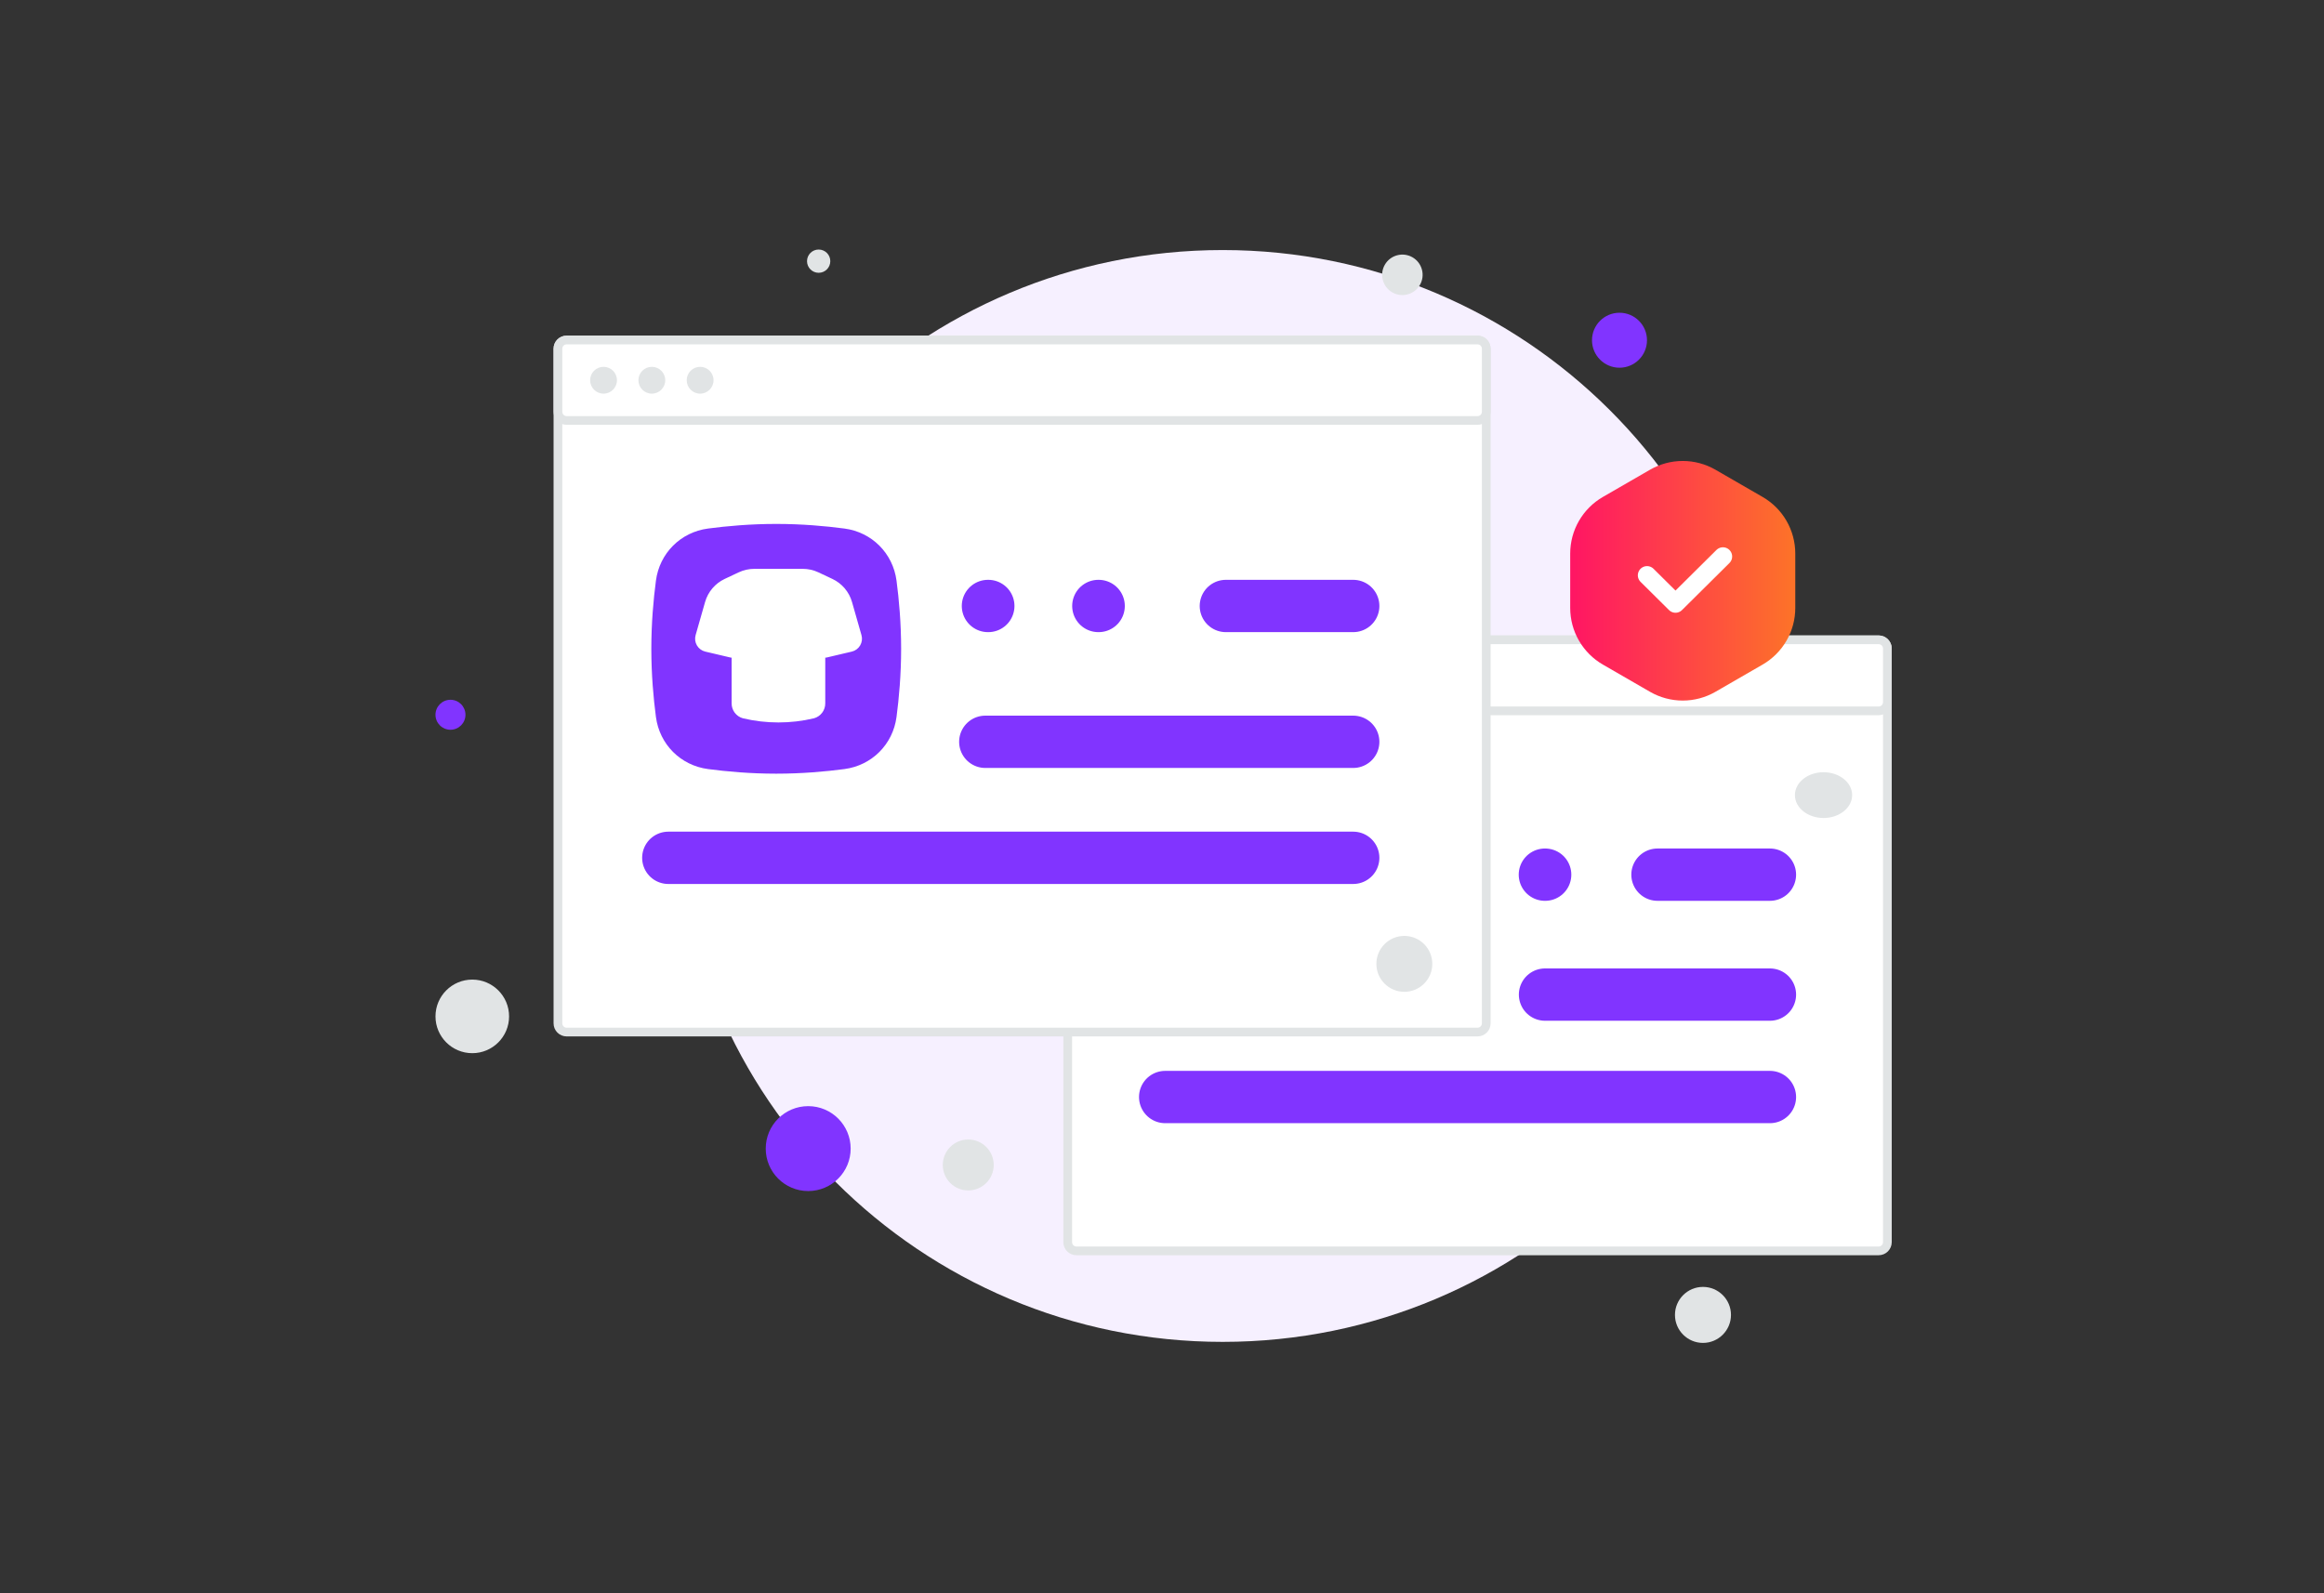 <svg width="700" height="480" viewBox="0 0 700 480" fill="none" xmlns="http://www.w3.org/2000/svg">
<rect x="0" y="0" width="700" height="480" fill="#333333" stroke="none"/>
<g clip-path="url(#clip0_602_10335)">
<path d="M368.269 404.263C459.309 404.263 533.111 330.629 533.111 239.798C533.111 148.966 459.309 75.332 368.269 75.332C277.23 75.332 203.428 148.966 203.428 239.798C203.428 330.629 277.23 404.263 368.269 404.263Z" fill="#F6F0FF"/>
<path d="M565.861 192.754H324.228C322.778 192.754 321.602 193.93 321.602 195.381V374.221C321.602 375.672 322.778 376.848 324.228 376.848H565.861C567.311 376.848 568.487 375.672 568.487 374.221V195.381C568.487 193.93 567.311 192.754 565.861 192.754Z" fill="white" stroke="#E1E4E5" stroke-width="2.627"/>
<path d="M499.239 263.508H533.11M465.367 299.638H533.111M350.957 330.498H533.111M465.327 263.508H465.408M435.965 263.508H436.06" stroke="#8134FF" stroke-width="15.76" stroke-linecap="round" stroke-linejoin="round"/>
<path d="M352.803 248.041H406.707V301.945H352.803V248.041Z" fill="#666AF6"/>
<path fill-rule="evenodd" clip-rule="evenodd" d="M379.659 248.323C373.174 248.323 367.196 248.858 362.398 249.491C358.079 250.062 354.824 253.318 354.253 257.637C353.619 262.435 353.085 268.413 353.085 274.897C353.085 281.382 353.619 287.36 354.253 292.158C354.824 296.477 358.079 299.733 362.398 300.303C367.196 300.937 373.174 301.472 379.659 301.472C386.144 301.472 392.122 300.937 396.92 300.303C401.238 299.733 404.495 296.477 405.065 292.158C405.698 287.36 406.234 281.382 406.234 274.897C406.234 268.413 405.698 262.435 405.065 257.637C404.495 253.318 401.238 250.062 396.92 249.491C392.122 248.858 386.144 248.323 379.659 248.323ZM361.528 242.905C354.231 243.869 348.631 249.469 347.667 256.767C347.004 261.784 346.441 268.059 346.441 274.897C346.441 281.736 347.004 288.011 347.667 293.028C348.631 300.326 354.231 305.926 361.528 306.89C366.545 307.552 372.82 308.115 379.659 308.115C386.497 308.115 392.773 307.552 397.79 306.89C405.087 305.926 410.688 300.326 411.651 293.028C412.314 288.011 412.877 281.736 412.877 274.897C412.877 268.059 412.314 261.784 411.651 256.767C410.688 249.469 405.087 243.869 397.79 242.905C392.773 242.242 386.497 241.68 379.659 241.68C372.82 241.68 366.545 242.242 361.528 242.905Z" fill="#666AF6"/>
<path d="M369.693 271.574C373.363 271.574 376.337 268.599 376.337 264.931C376.337 261.261 373.363 258.287 369.693 258.287C366.024 258.287 363.05 261.261 363.05 264.931C363.05 268.599 366.024 271.574 369.693 271.574ZM399.992 277.245L405.952 283.206C405.747 286.316 405.447 289.201 405.116 291.764L395.295 281.943C394.672 281.32 393.827 280.97 392.946 280.97C392.065 280.97 391.22 281.32 390.597 281.943L383.383 289.156C379.492 293.048 373.182 293.048 369.29 289.156L368.72 288.586C368.097 287.963 367.252 287.614 366.371 287.614C365.491 287.614 364.646 287.963 364.023 288.586L356.02 296.589C355.093 295.332 354.473 293.823 354.253 292.157C354.127 291.208 354.012 290.258 353.906 289.307L359.325 283.889C363.216 279.997 369.526 279.997 373.418 283.889L373.988 284.459C374.296 284.767 374.662 285.012 375.065 285.179C375.468 285.346 375.9 285.432 376.337 285.432C376.773 285.432 377.205 285.346 377.608 285.179C378.011 285.012 378.377 284.767 378.686 284.459L385.899 277.245C389.791 273.354 396.1 273.354 399.992 277.245Z" fill="white"/>
<path d="M565.861 192.754H324.228C322.778 192.754 321.602 193.93 321.602 195.381V211.533C321.602 212.984 322.778 214.16 324.228 214.16H565.861C567.311 214.16 568.487 212.984 568.487 211.533V195.381C568.487 193.93 567.311 192.754 565.861 192.754Z" fill="white" stroke="#E1E4E5" stroke-width="2.627"/>
<path d="M337.299 203.456C337.299 201.486 335.702 199.889 333.732 199.889C331.761 199.889 330.164 201.486 330.164 203.456C330.164 205.427 331.761 207.024 333.732 207.024C335.702 207.024 337.299 205.427 337.299 203.456Z" fill="#E1E4E5"/>
<path d="M350.143 203.456C350.143 201.486 348.546 199.889 346.575 199.889C344.605 199.889 343.008 201.486 343.008 203.456C343.008 205.427 344.605 207.024 346.575 207.024C348.546 207.024 350.143 205.427 350.143 203.456Z" fill="#E1E4E5"/>
<path d="M362.987 203.456C362.987 201.486 361.39 199.889 359.419 199.889C357.449 199.889 355.852 201.486 355.852 203.456C355.852 205.427 357.449 207.024 359.419 207.024C361.39 207.024 362.987 205.427 362.987 203.456Z" fill="#E1E4E5"/>
<path d="M445.038 102.43H170.677C169.227 102.43 168.051 103.606 168.051 105.056V308.301C168.051 309.752 169.227 310.928 170.677 310.928H445.038C446.489 310.928 447.665 309.752 447.665 308.301V105.056C447.665 103.606 446.489 102.43 445.038 102.43Z" fill="white" stroke="#E1E4E5" stroke-width="2.627"/>
<path d="M369.236 182.562H407.597M296.775 223.481H407.597M201.297 258.433H407.597M330.828 182.562H330.92M297.573 182.562H297.681" stroke="#8134FF" stroke-width="15.76" stroke-linecap="round" stroke-linejoin="round"/>
<path d="M203.387 165.045H264.436V226.094H203.387V165.045Z" fill="#8134FF"/>
<path fill-rule="evenodd" clip-rule="evenodd" d="M233.804 165.367C226.46 165.367 219.689 165.972 214.255 166.69C209.364 167.336 205.676 171.024 205.031 175.914C204.313 181.348 203.707 188.119 203.707 195.464C203.707 202.808 204.313 209.578 205.031 215.013C205.676 219.903 209.364 223.591 214.255 224.237C219.689 224.954 226.46 225.561 233.804 225.561C241.149 225.561 247.919 224.954 253.353 224.237C258.244 223.591 261.931 219.903 262.578 215.013C263.295 209.578 263.901 202.808 263.901 195.464C263.901 188.119 263.295 181.348 262.578 175.914C261.931 171.024 258.244 167.336 253.353 166.69C247.919 165.972 241.149 165.367 233.804 165.367ZM213.27 159.23C205.005 160.321 198.662 166.664 197.571 174.929C196.82 180.61 196.183 187.718 196.183 195.464C196.183 203.208 196.82 210.316 197.571 215.998C198.662 224.262 205.005 230.605 213.27 231.696C218.951 232.447 226.059 233.085 233.804 233.085C241.549 233.085 248.657 232.447 254.338 231.696C262.603 230.605 268.946 224.262 270.037 215.998C270.787 210.316 271.425 203.208 271.425 195.464C271.425 187.718 270.787 180.61 270.037 174.929C268.946 166.664 262.603 160.321 254.338 159.23C248.657 158.48 241.549 157.842 233.804 157.842C226.059 157.842 218.951 158.48 213.27 159.23Z" fill="#8134FF"/>
<path d="M445.038 102.43H170.677C169.227 102.43 168.051 103.606 168.051 105.056V124.047C168.051 125.498 169.227 126.674 170.677 126.674H445.038C446.489 126.674 447.665 125.498 447.665 124.047V105.056C447.665 103.606 446.489 102.43 445.038 102.43Z" fill="white" stroke="#E1E4E5" stroke-width="2.627"/>
<path d="M181.789 110.512H181.789C179.557 110.512 177.748 112.321 177.748 114.552V114.553C177.748 116.784 179.557 118.593 181.789 118.593H181.789C184.021 118.593 185.83 116.784 185.83 114.553V114.552C185.83 112.321 184.021 110.512 181.789 110.512Z" fill="#E1E4E5"/>
<path d="M196.335 110.512H196.334C194.103 110.512 192.294 112.321 192.294 114.552V114.553C192.294 116.784 194.103 118.593 196.334 118.593H196.335C198.567 118.593 200.376 116.784 200.376 114.553V114.552C200.376 112.321 198.567 110.512 196.335 110.512Z" fill="#E1E4E5"/>
<path d="M210.882 110.512H210.881C208.65 110.512 206.841 112.321 206.841 114.552V114.553C206.841 116.784 208.65 118.593 210.881 118.593H210.882C213.113 118.593 214.922 116.784 214.922 114.553V114.552C214.922 112.321 213.113 110.512 210.882 110.512Z" fill="#E1E4E5"/>
<path d="M497 141.512C499.994 139.783 503.392 138.873 506.85 138.873C510.308 138.873 513.705 139.783 516.7 141.512L530.896 149.709C533.891 151.438 536.378 153.925 538.107 156.919C539.836 159.914 540.746 163.311 540.746 166.769V183.162C540.746 186.62 539.836 190.017 538.107 193.012C536.378 196.007 533.891 198.494 530.896 200.223L516.7 208.419C513.705 210.148 510.308 211.059 506.85 211.059C503.392 211.059 499.994 210.148 497 208.419L482.803 200.223C479.808 198.494 477.321 196.007 475.592 193.012C473.863 190.017 472.953 186.62 472.953 183.162V166.769C472.953 163.311 473.863 159.914 475.592 156.919C477.321 153.925 479.808 151.438 482.803 149.709L497 141.512Z" fill="url(#paint0_linear_602_10335)"/>
<path d="M518.957 167.654L504.67 181.827L496.098 173.323" stroke="white" stroke-width="5.549" stroke-linecap="round" stroke-linejoin="round"/>
<path d="M487.8 94.221C483.227 94.221 479.52 97.928 479.52 102.501C479.52 107.074 483.227 110.781 487.8 110.781C492.373 110.781 496.08 107.074 496.08 102.501C496.08 97.928 492.373 94.221 487.8 94.221Z" fill="#8134FF"/>
<path d="M135.684 210.82C133.19 210.82 131.168 212.842 131.168 215.336C131.168 217.83 133.19 219.852 135.684 219.852C138.178 219.852 140.2 217.83 140.2 215.336C140.2 212.842 138.178 210.82 135.684 210.82Z" fill="#8134FF"/>
<path d="M243.432 358.825C236.369 358.825 230.643 353.099 230.643 346.035C230.643 338.972 236.369 333.246 243.432 333.246C250.496 333.246 256.222 338.972 256.222 346.035C256.222 353.099 250.496 358.825 243.432 358.825Z" fill="#8134FF"/>
<path d="M291.641 358.641C287.404 358.641 283.968 355.206 283.968 350.968C283.968 346.73 287.404 343.295 291.641 343.295C295.879 343.295 299.314 346.73 299.314 350.968C299.314 355.206 295.879 358.641 291.641 358.641Z" fill="#E1E4E5"/>
<path d="M142.254 317.289C136.133 317.289 131.17 312.326 131.17 306.205C131.17 300.084 136.133 295.121 142.254 295.121C148.375 295.121 153.338 300.084 153.338 306.205C153.338 312.326 148.375 317.289 142.254 317.289Z" fill="#E1E4E5"/>
<path d="M512.943 404.574C508.285 404.574 504.508 400.797 504.508 396.139C504.508 391.48 508.285 387.703 512.943 387.703C517.602 387.703 521.379 391.48 521.379 396.139C521.379 400.797 517.602 404.574 512.943 404.574Z" fill="#E1E4E5"/>
<path d="M431.416 290.383C431.416 295.034 427.645 298.804 422.994 298.804C418.343 298.804 414.572 295.034 414.572 290.383C414.572 285.731 418.343 281.961 422.994 281.961C427.645 281.961 431.416 285.731 431.416 290.383Z" fill="#E1E4E5"/>
<path d="M246.585 82.186C244.649 82.186 243.079 80.617 243.079 78.681C243.079 76.745 244.649 75.176 246.585 75.176C248.52 75.176 250.09 76.745 250.09 78.681C250.09 80.617 248.52 82.186 246.585 82.186Z" fill="#E1E4E5"/>
<path d="M549.256 246.436C544.496 246.436 540.638 243.349 540.638 239.541C540.638 235.733 544.496 232.646 549.256 232.646C554.016 232.646 557.875 235.733 557.875 239.541C557.875 243.349 554.016 246.436 549.256 246.436Z" fill="#E1E4E5"/>
<path d="M428.292 81.22C429.164 84.472 427.234 87.816 423.981 88.687C420.728 89.559 417.385 87.628 416.514 84.376C415.642 81.123 417.572 77.78 420.825 76.908C424.078 76.037 427.421 77.967 428.292 81.22Z" fill="#E1E4E5"/>
<path fill-rule="evenodd" clip-rule="evenodd" d="M248.572 191.801V211.877C248.583 212.903 248.254 213.904 247.636 214.723C247.018 215.542 246.146 216.133 245.156 216.404C238.13 218.067 230.813 218.067 223.787 216.404C222.797 216.133 221.925 215.542 221.307 214.723C220.689 213.904 220.36 212.903 220.371 211.877V191.801" fill="white"/>
<path fill-rule="evenodd" clip-rule="evenodd" d="M248.609 196.5L256.188 194.715C256.497 194.642 256.789 194.507 257.044 194.318C257.3 194.129 257.515 193.891 257.675 193.616C257.836 193.342 257.94 193.038 257.98 192.723C258.02 192.408 257.996 192.088 257.909 191.782L255.058 181.805C254.69 180.515 254.05 179.32 253.181 178.299C252.313 177.277 251.236 176.453 250.023 175.882L245.801 173.895C244.549 173.306 243.182 173 241.798 173H227.201C225.817 173 224.45 173.306 223.198 173.895L218.976 175.882C217.763 176.453 216.686 177.277 215.818 178.299C214.949 179.32 214.309 180.515 213.941 181.805L211.09 191.782C211.003 192.088 210.979 192.408 211.019 192.723C211.059 193.039 211.162 193.343 211.323 193.617C211.484 193.891 211.699 194.13 211.954 194.318C212.21 194.507 212.502 194.642 212.811 194.715L220.39 196.5" fill="white"/>
<path d="M248.611 196.504L256.19 194.719C256.499 194.646 256.791 194.511 257.046 194.322C257.302 194.133 257.517 193.894 257.677 193.62C257.838 193.346 257.942 193.042 257.982 192.727C258.022 192.412 257.998 192.092 257.91 191.786L255.06 181.809C254.692 180.519 254.052 179.324 253.183 178.302C252.315 177.281 251.238 176.457 250.025 175.886L245.803 173.899C244.551 173.31 243.184 173.004 241.8 173.004H227.203C225.819 173.004 224.452 173.31 223.2 173.899L218.978 175.886C217.765 176.457 216.688 177.281 215.82 178.302C214.951 179.324 214.311 180.519 213.943 181.809L211.092 191.786C211.005 192.092 210.981 192.412 211.021 192.727C211.061 193.042 211.164 193.346 211.325 193.621C211.486 193.895 211.701 194.134 211.956 194.322C212.212 194.511 212.504 194.646 212.813 194.719L220.392 196.504" stroke="white" stroke-width="3.262" stroke-linecap="round" stroke-linejoin="round"/>
</g>
<defs>
<linearGradient id="paint0_linear_602_10335" x1="472.953" y1="174.966" x2="540.746" y2="174.966" gradientUnits="userSpaceOnUse">
<stop stop-color="#FF1564"/>
<stop offset="1" stop-color="#FD7328"/>
</linearGradient>
<clipPath id="clip0_602_10335">
<rect width="591" height="394" fill="white" transform="translate(54 43)"/>
</clipPath>
</defs>
</svg>

